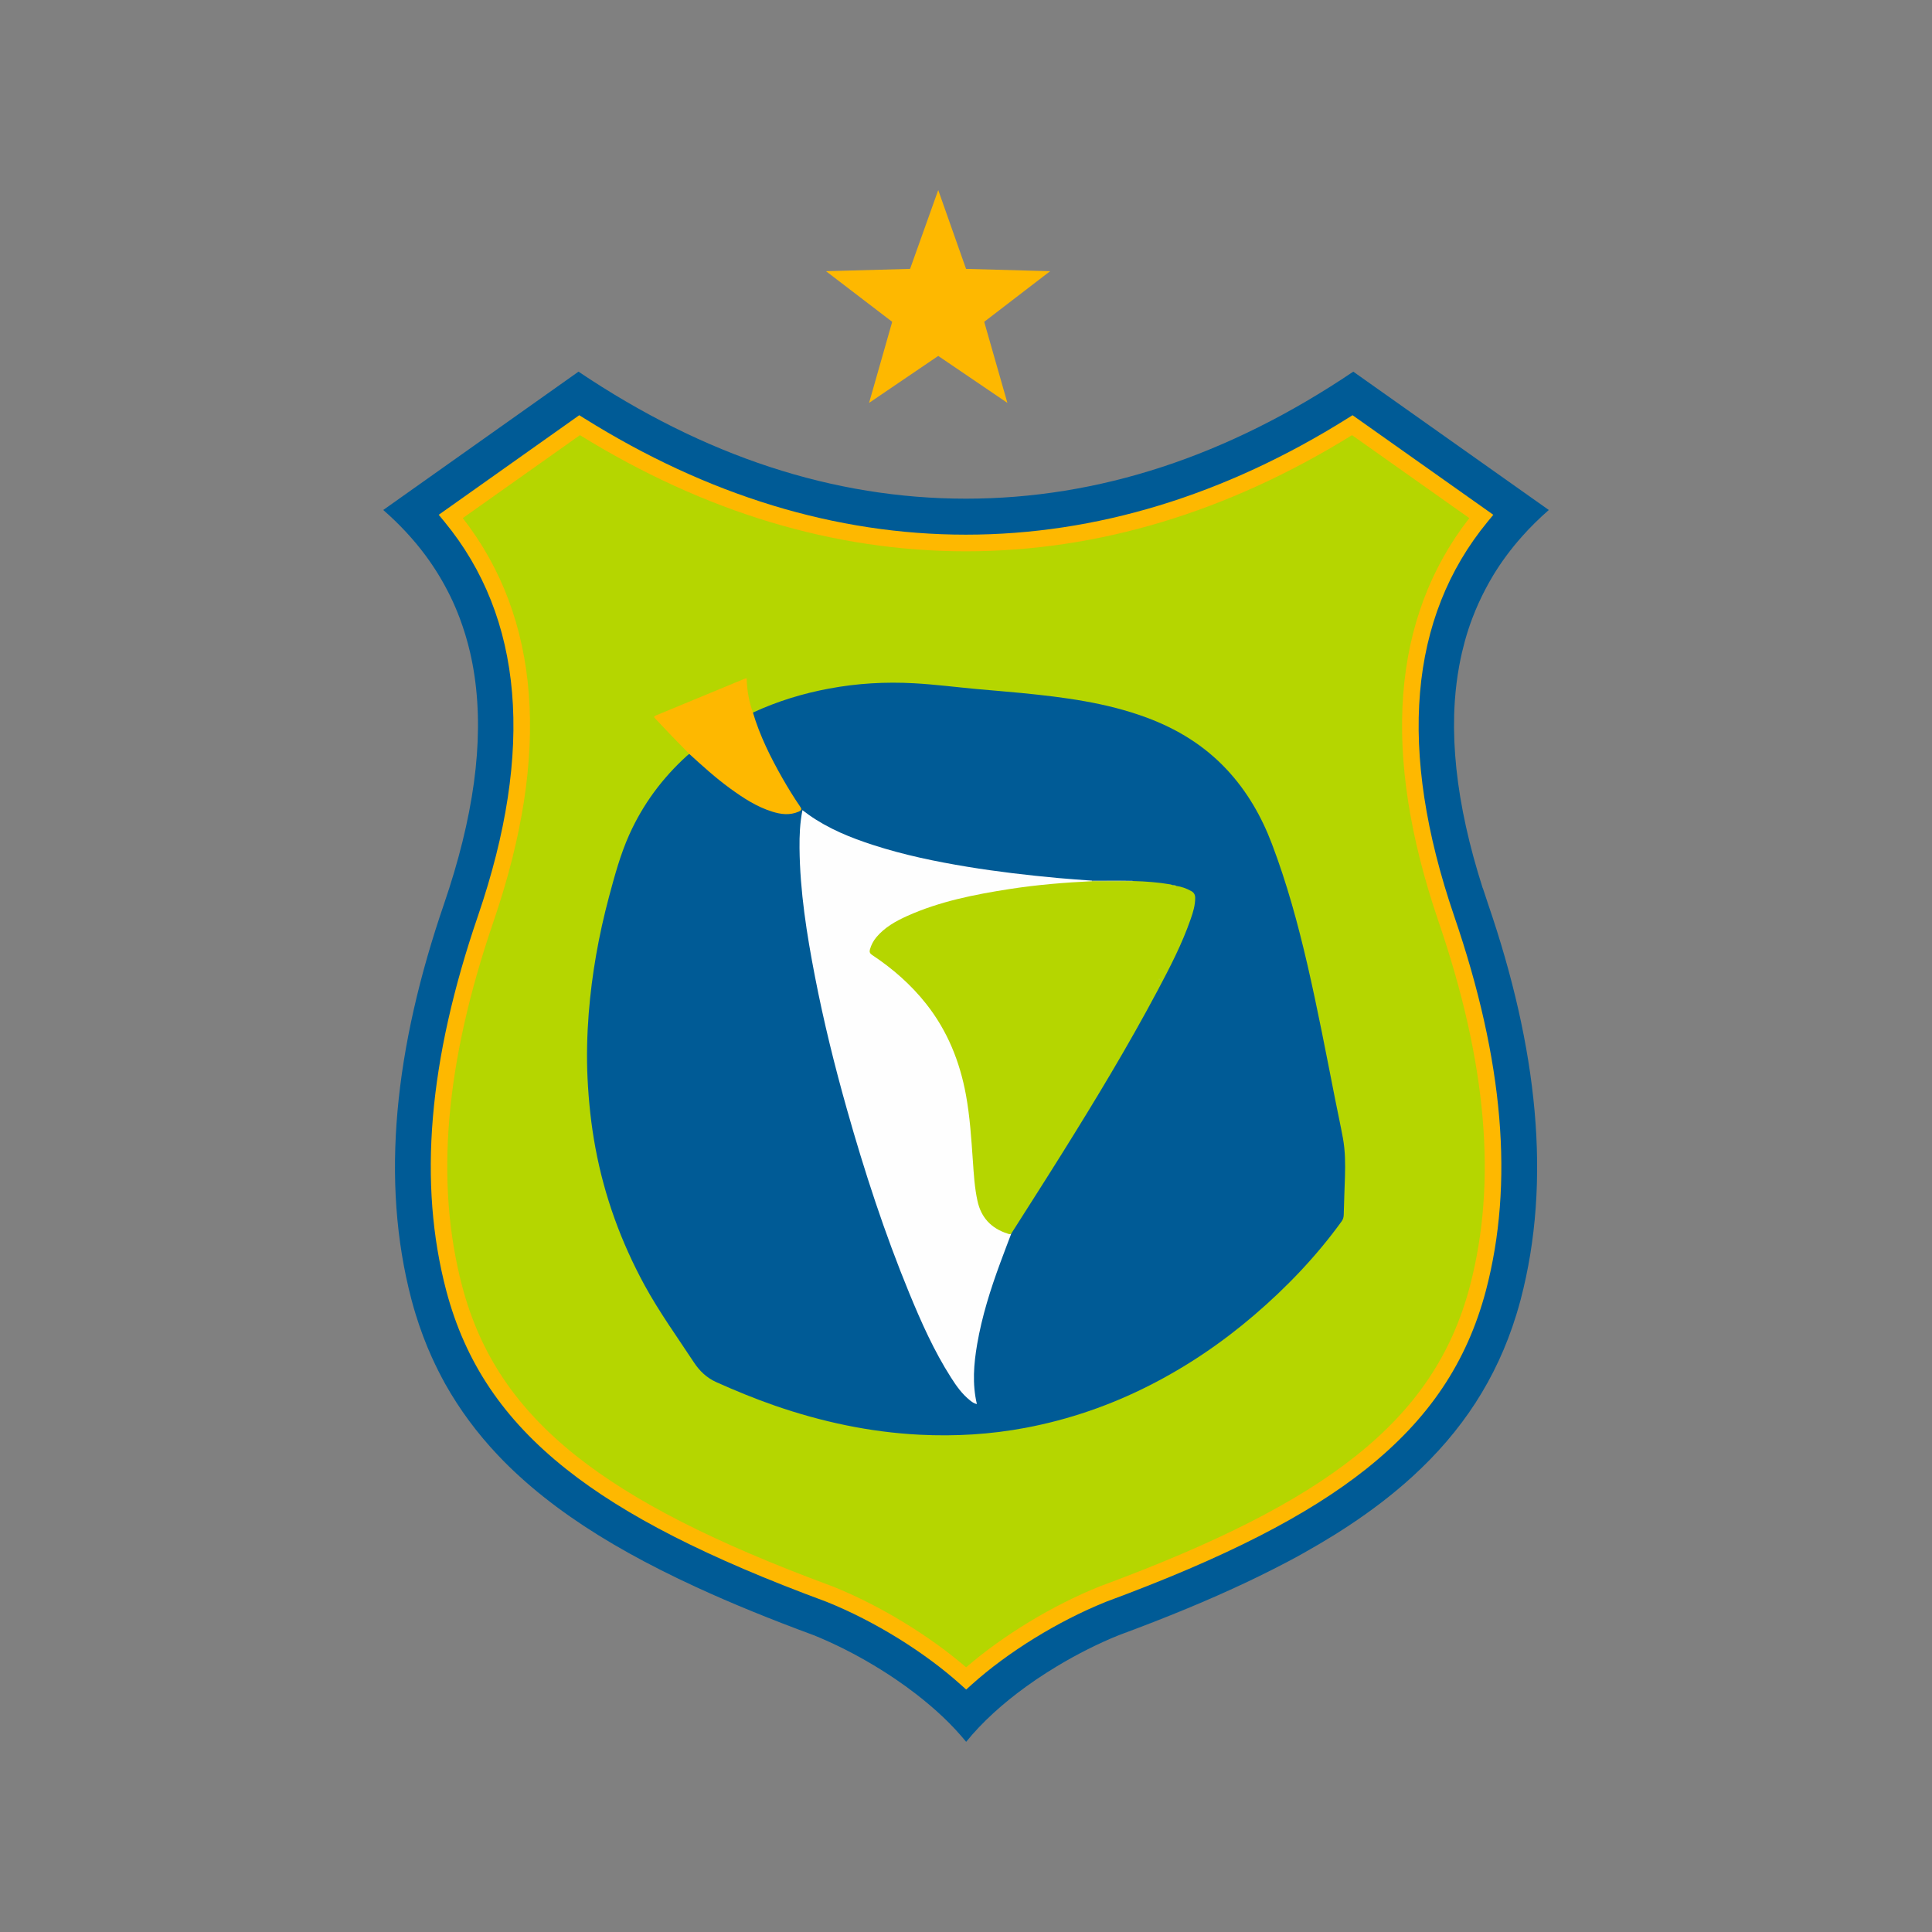 <svg xmlns="http://www.w3.org/2000/svg" id="Camada_2" data-name="Camada 2" viewBox="0 0 350 350"><rect x="0" y="0" width="350" height="350" fill="#808080" stroke="none"/><defs><style>      .cls-1 {        fill: #fefefe;      }      .cls-1, .cls-2, .cls-3, .cls-4, .cls-5, .cls-6, .cls-7 {        stroke-width: 0px;      }      .cls-2 {        fill: #005b96;      }      .cls-3 {        fill: #b5d600;      }      .cls-4 {        fill: #bdcbca;      }      .cls-5 {        fill: #feb800;      }      .cls-6 {        fill: #b8d51b;      }      .cls-7 {        fill: #b8d520;      }    </style></defs><g><path class="cls-3" d="M264.35,120.7c-.37,2.03-.63,4.11-.78,6.25.15-2.14.41-4.22.78-6.25Z"></path><path class="cls-3" d="M275.71,97.23c-1.98,2.23-3.71,4.57-5.21,7.03,1.49-2.46,3.23-4.8,5.21-7.03Z"></path><path class="cls-3" d="M162.35,304.3c-1.82-1.24-3.7-2.41-5.59-3.49,1.89,1.08,3.76,2.24,5.59,3.49Z"></path><path class="cls-3" d="M266.74,111.98c-.51,1.34-.96,2.72-1.35,4.12.39-1.4.84-2.78,1.35-4.12Z"></path><path class="cls-3" d="M165.91,306.88c-1.16-.89-2.35-1.75-3.56-2.58,1.21.83,2.41,1.69,3.56,2.58Z"></path><path class="cls-3" d="M269.09,106.77c-.89,1.69-1.68,3.42-2.35,5.21.68-1.79,1.47-3.52,2.35-5.21Z"></path><path class="cls-3" d="M78.24,245.92c-1.11-2.46-2.08-5.03-2.91-7.71.83,2.68,1.79,5.25,2.91,7.71Z"></path><path class="cls-3" d="M126.09,287.53c-2.17-1-4.27-2.01-6.31-3.04,2.04,1.03,4.14,2.04,6.31,3.04Z"></path><path class="cls-3" d="M81.39,160.91c.61-1.92,1.17-3.81,1.68-5.67-.51,1.86-1.06,3.75-1.68,5.67Z"></path><path class="cls-3" d="M103.23,274.73c-3.29-2.3-6.31-4.7-9.08-7.22,2.77,2.52,5.79,4.92,9.08,7.22Z"></path><path class="cls-3" d="M119.79,284.49c-2.04-1.03-4.01-2.07-5.91-3.13,1.9,1.06,3.88,2.11,5.91,3.13Z"></path><path class="cls-3" d="M263.55,127.26c-.1,1.5-.14,3.03-.13,4.59-.01-1.56.03-3.08.13-4.59Z"></path><path class="cls-3" d="M90.2,263.63c1.25,1.33,2.57,2.62,3.96,3.88-1.38-1.26-2.7-2.55-3.96-3.88Z"></path><path class="cls-3" d="M86.58,131.87c-.04,6.41-.99,13.28-2.8,20.61,1.81-7.33,2.75-14.2,2.8-20.61Z"></path><path class="cls-3" d="M255.85,267.51c-3.46,3.15-7.32,6.11-11.59,8.93,4.27-2.81,8.13-5.77,11.59-8.93Z"></path><path class="cls-3" d="M244.26,276.44c-1.71,1.13-3.48,2.23-5.32,3.31,1.84-1.08,3.61-2.18,5.32-3.31Z"></path><path class="cls-3" d="M266.21,152.48c-1.81-7.33-2.75-14.2-2.8-20.61.04,6.41.99,13.28,2.8,20.61Z"></path><path class="cls-3" d="M266.93,155.25c.51,1.86,1.06,3.75,1.68,5.67-.61-1.92-1.17-3.81-1.68-5.67Z"></path><path class="cls-3" d="M90.2,263.63c-3.76-3.98-6.94-8.26-9.55-12.92,2.61,4.66,5.79,8.94,9.55,12.92Z"></path><path class="cls-3" d="M228.16,285.51c-.68.33-1.36.66-2.05.99.69-.33,1.37-.66,2.05-.99Z"></path><path class="cls-3" d="M255.85,267.51c8.99-8.2,15.24-17.69,18.82-29.3-3.58,11.61-9.83,21.11-18.82,29.3Z"></path><path class="cls-2" d="M233.24,282.93c-1.64.87-3.34,1.73-5.08,2.58,1.74-.85,3.44-1.71,5.08-2.58Z"></path><path class="cls-2" d="M238.95,279.75c-1.84,1.08-3.74,2.14-5.71,3.19,1.97-1.04,3.87-2.11,5.71-3.19Z"></path><path class="cls-2" d="M189.52,303.08c-1.24.79-2.46,1.62-3.65,2.48,1.19-.86,2.41-1.69,3.65-2.48Z"></path><path class="cls-2" d="M270.5,104.26c-.5.82-.96,1.67-1.41,2.51.45-.85.91-1.69,1.41-2.51Z"></path><path class="cls-2" d="M85.97,122.6c.43,2.98.64,6.07.61,9.27.02-3.21-.18-6.3-.61-9.27Z"></path><path class="cls-2" d="M263.42,131.87s0-.02,0-.03c0,0,0,.02,0,.03Z"></path><path class="cls-2" d="M85.97,122.6c-.22-1.49-.49-2.95-.82-4.38.33,1.43.61,2.89.82,4.38Z"></path><path class="cls-2" d="M191.39,301.92c3.76-2.27,7.62-4.2,11.26-5.67,8.56-3.17,16.37-6.38,23.46-9.74-7.09,3.37-14.89,6.58-23.46,9.74-3.64,1.47-7.5,3.4-11.26,5.67Z"></path><path class="cls-2" d="M175.02,315.56c-1.25-1.54-2.66-3.04-4.2-4.5,1.53,1.45,2.94,2.96,4.2,4.5,2.9-3.59,6.69-6.99,10.85-10-4.16,3.01-7.95,6.41-10.85,10Z"></path><path class="cls-2" d="M263.57,126.95c0,.1-.02.2-.02.31,0-.1.01-.2.02-.31Z"></path><path class="cls-2" d="M264.85,118.22c-.19.82-.36,1.65-.51,2.48.15-.84.32-1.67.51-2.48Z"></path><path class="cls-2" d="M83.26,111.98c-.51-1.34-1.07-2.66-1.7-3.95.63,1.29,1.19,2.6,1.7,3.95Z"></path><path class="cls-2" d="M81.56,108.03c-.63-1.29-1.31-2.54-2.06-3.77.75,1.23,1.43,2.49,2.06,3.77Z"></path><path class="cls-2" d="M79.5,104.26c-.75-1.23-1.55-2.43-2.42-3.6.87,1.17,1.67,2.37,2.42,3.6Z"></path><path class="cls-2" d="M268.61,160.91c-.61-1.92-1.17-3.81-1.68-5.67-.25-.93-.49-1.85-.72-2.77-1.81-7.33-2.75-14.2-2.8-20.61,0,0,0-.02,0-.03-.01-1.56.03-3.08.13-4.59,0-.1.01-.2.02-.31.15-2.14.41-4.22.78-6.25.15-.84.32-1.67.51-2.48.17-.72.35-1.42.54-2.12.39-1.4.84-2.78,1.35-4.12.68-1.79,1.47-3.52,2.35-5.21.45-.85.91-1.69,1.41-2.51,1.49-2.46,3.23-4.8,5.21-7.03,1.48-1.67,3.11-3.28,4.87-4.82l-35.42-25.06c-22.77,15.35-46.15,23.01-70.18,23.01s-47.41-7.7-70.18-23.01l-35.37,25.06c2.94,2.57,5.49,5.31,7.66,8.24.87,1.17,1.67,2.37,2.42,3.6.75,1.23,1.43,2.49,2.06,3.77s1.19,2.6,1.7,3.95c.76,2.02,1.39,4.1,1.89,6.24.33,1.43.61,2.89.82,4.38.43,2.98.64,6.07.61,9.27-.04,6.41-.99,13.28-2.8,20.61-.23.92-.47,1.84-.72,2.77-.51,1.86-1.06,3.75-1.68,5.67-.31.96-.63,1.92-.96,2.9-8.91,25.99-11.57,50.07-5.88,71.68.24.92.5,1.82.78,2.72.83,2.68,1.79,5.25,2.91,7.71.74,1.64,1.55,3.24,2.41,4.8,2.61,4.66,5.79,8.94,9.55,12.92,1.25,1.33,2.57,2.62,3.96,3.88,2.77,2.52,5.79,4.92,9.08,7.22,3.29,2.3,6.83,4.5,10.64,6.62,1.9,1.06,3.88,2.11,5.91,3.13,2.04,1.03,4.14,2.04,6.31,3.04,6.5,3,13.6,5.88,21.3,8.72,3.03,1.22,6.22,2.77,9.36,4.56,1.89,1.08,3.76,2.24,5.59,3.49,1.21.83,2.41,1.69,3.56,2.58,1.73,1.34,3.39,2.74,4.92,4.19,1.53,1.45,2.94,2.96,4.2,4.5,2.9-3.59,6.69-6.99,10.85-10,1.19-.86,2.41-1.69,3.65-2.48.62-.4,1.24-.78,1.87-1.16,3.76-2.27,7.62-4.2,11.26-5.67,8.56-3.17,16.37-6.38,23.46-9.74.69-.33,1.37-.66,2.05-.99,1.74-.85,3.44-1.71,5.08-2.58,1.97-1.04,3.87-2.11,5.71-3.19,1.84-1.08,3.61-2.18,5.32-3.31,4.27-2.81,8.13-5.77,11.59-8.93,8.99-8.2,15.24-17.69,18.82-29.3.28-.89.53-1.8.78-2.72,5.69-21.61,3.03-45.69-5.88-71.68-.33-.97-.65-1.94-.96-2.9ZM267.71,233.44c-3.36,12.67-10.09,22.68-21.18,31.5-10.51,8.35-25.33,15.92-46.65,23.8l-.11.04-.11.04c-7.4,2.99-16.92,8.29-24.64,15.22-7.74-6.95-17.26-12.25-24.62-15.22l-.11-.04-.11-.04c-21.34-7.88-36.18-15.44-46.69-23.8-11.1-8.82-17.83-18.83-21.19-31.49-5.05-19.17-3.18-41.1,5.71-67.05,10.46-30.61,8.32-55.06-6.34-72.85l23.33-16.53c22.63,14.17,46.15,21.34,69.99,21.34s47.42-7.18,70-21.34l23.36,16.53c-14.66,17.8-16.8,42.25-6.33,72.86,8.9,25.94,10.76,47.87,5.71,67.03Z"></path></g><polygon class="cls-5" points="169.97 34.43 175.01 48.71 190.24 49.13 178.3 58.3 182.5 72.99 169.97 64.48 157.44 72.99 161.63 58.3 149.64 49.13 164.87 48.71 169.97 34.43"></polygon><g><path class="cls-3" d="M268.33,93.55l-23.36-16.53c-22.57,14.16-46.1,21.34-70,21.34s-47.36-7.18-69.99-21.34l-23.33,16.53c14.66,17.8,16.8,42.25,6.34,72.85-8.9,25.95-10.77,47.88-5.71,67.05,3.36,12.66,10.09,22.67,21.19,31.49,10.51,8.36,25.35,15.92,46.69,23.8l.11.04.11.04c7.36,2.97,16.88,8.27,24.62,15.22,7.72-6.93,17.24-12.23,24.64-15.22l.11-.04.11-.04c21.32-7.88,36.15-15.45,46.65-23.8,11.09-8.82,17.83-18.83,21.18-31.5,5.05-19.16,3.18-41.09-5.71-67.03-10.46-30.61-8.32-55.06,6.33-72.86Z"></path><path class="cls-5" d="M175.01,306.06l-1-.9c-6.57-5.9-15.61-11.49-24.18-14.94l-.18-.07c-21.49-7.94-36.46-15.57-47.1-24.03-11.36-9.03-18.26-19.29-21.7-32.28-5.13-19.47-3.25-41.69,5.74-67.92,10.27-30.03,8.22-54.06-6.08-71.41l-1.03-1.25,25.46-18.04.85.53c22.38,14.01,45.66,21.11,69.19,21.11s46.87-7.1,69.2-21.11l.85-.53,25.5,18.04-1.03,1.25c-14.3,17.36-16.34,41.38-6.07,71.42,8.99,26.23,10.87,48.44,5.75,67.9-3.45,13-10.34,23.26-21.7,32.3-10.64,8.46-25.59,16.09-47.07,24.03l-.17.07c-8.61,3.48-17.66,9.06-24.21,14.95l-1,.9ZM83.83,93.85c14.09,18.1,15.98,42.66,5.59,73.04-8.8,25.66-10.66,47.31-5.68,66.18,3.27,12.34,9.84,22.09,20.67,30.7,10.39,8.25,25.09,15.74,46.28,23.57l.27.1c8.44,3.41,17.34,8.82,24.06,14.61,6.7-5.78,15.6-11.19,24.08-14.61l.26-.1c21.17-7.83,35.86-15.31,46.24-23.57,10.83-8.61,17.4-18.37,20.67-30.71,4.97-18.87,3.11-40.51-5.68-66.16-10.38-30.38-8.5-54.94,5.59-73.04l-21.25-15.03c-22.55,13.96-46.08,21.04-69.94,21.04s-47.33-7.08-69.93-21.04l-21.22,15.03Z"></path></g><g><path class="cls-2" d="M136.4,129.09c4.4-2.04,9-3.45,13.76-4.34,5.1-.96,10.26-1.26,15.44-.97,3.76.21,7.51.69,11.27,1.04,2.74.25,5.49.46,8.23.73,7.68.76,15.33,1.74,22.63,4.45,5.55,2.06,10.48,5.08,14.54,9.44,3.65,3.91,6.26,8.46,8.15,13.44,2.71,7.13,4.71,14.46,6.43,21.89,1.87,8.1,3.42,16.26,5.03,24.41.46,2.33.97,4.65,1.4,6.99.43,2.34.44,4.7.37,7.07-.07,2.27-.17,4.54-.22,6.82-.01.46-.12.84-.39,1.21-4.58,6.33-9.94,11.93-15.86,17-5.83,4.99-12.14,9.27-18.99,12.74-7.1,3.6-14.56,6.17-22.39,7.65-6.36,1.2-12.78,1.58-19.24,1.25-8.99-.46-17.7-2.33-26.2-5.27-3.6-1.25-7.11-2.69-10.59-4.25-1.74-.78-3.05-2.04-4.06-3.58-3.04-4.62-6.28-9.11-8.94-13.98-4.26-7.83-7.27-16.09-8.9-24.86-.78-4.17-1.22-8.37-1.43-12.61-.19-3.93-.09-7.84.21-11.75.56-7.15,1.82-14.2,3.67-21.13,1.03-3.84,2.06-7.67,3.69-11.3,2.47-5.49,5.98-10.22,10.43-14.26.14-.12.29-.23.43-.35.36-.05.55.21.76.42,2.22,2.12,4.54,4.1,7.03,5.9,2.03,1.47,4.15,2.82,6.51,3.71,1.39.52,2.83.9,4.35.6,1.59-.31,1.64-.43.77-1.77-3.15-4.86-5.92-9.91-7.78-15.43-.1-.29-.31-.59-.1-.93Z"></path><path class="cls-5" d="M136.4,129.09c1.26,4.22,3.2,8.12,5.37,11.93,1,1.75,2.06,3.47,3.2,5.13.35.51.2.67-.27.88-1.61.71-3.22.51-4.82,0-2.83-.88-5.26-2.49-7.63-4.21-2.61-1.9-5-4.07-7.38-6.24-1.05-1.07-2.11-2.14-3.15-3.22-1.01-1.05-2-2.12-3.01-3.18-.24-.25-.32-.39.09-.56,5.4-2.22,10.8-4.46,16.19-6.7.06-.02.13-.02.27-.03.07,2.13.41,4.2,1.14,6.19Z"></path><path class="cls-3" d="M213.07,160.49c.97.13,1.88.46,2.74.94.49.27.71.66.71,1.24,0,1.32-.37,2.56-.8,3.78-1.57,4.54-3.78,8.8-6.03,13.03-5.34,10.04-11.22,19.76-17.24,29.4-3.05,4.89-6.16,9.73-9.25,14.6-.22.32-.52.24-.82.14-2.75-.88-4.58-2.69-5.34-5.48-.55-2-.68-4.06-.85-6.12-.23-2.68-.35-5.36-.63-8.04-.27-2.56-.59-5.12-1.18-7.63-1.41-6.05-4.04-11.47-8.22-16.12-2.41-2.68-5.15-4.93-8.09-6.98-.75-.52-.85-.76-.55-1.64.58-1.67,1.76-2.86,3.17-3.86,2.19-1.53,4.62-2.57,7.13-3.42,5.18-1.76,10.52-2.83,15.93-3.61,3.51-.51,7.04-.83,10.58-1.1,1.22-.09,2.45-.06,3.68-.04,2.45.02,4.9-.04,7.35.03,2.22.06,4.44.23,6.63.6.16.03.31.09.46.13.18.18.41.07.61.12Z"></path><path class="cls-1" d="M197.83,159.64c-5.01.24-10,.65-14.95,1.42-6.35.99-12.65,2.23-18.56,4.89-2.08.94-4.06,2.05-5.56,3.84-.54.65-.93,1.38-1.16,2.2-.13.46-.02.74.4,1.02,3.72,2.46,7.04,5.37,9.81,8.88,3.83,4.86,6.07,10.42,7.18,16.46.72,3.93.97,7.91,1.25,11.89.17,2.45.31,4.91.84,7.32.65,3,2.48,4.96,5.4,5.9.23.07.48.22.72.02-.67,1.77-1.35,3.54-2,5.31-1.77,4.8-3.31,9.67-4.18,14.73-.61,3.58-.91,7.17-.05,10.84-.53-.11-.88-.38-1.23-.66-1.44-1.14-2.49-2.62-3.46-4.15-3.08-4.82-5.39-10.02-7.56-15.29-4.47-10.87-8.11-22.02-11.3-33.33-2.24-7.92-4.21-15.91-5.78-24-1.49-7.7-2.72-15.43-2.8-23.3-.02-2.27.07-4.54.53-6.86.41.3.77.58,1.14.84,3.57,2.53,7.58,4.15,11.7,5.48,5.56,1.8,11.26,2.98,17.02,3.93,5.45.9,10.93,1.53,16.42,2.04,2.06.19,4.12.32,6.17.48,0,.03,0,.06,0,.09Z"></path><path class="cls-4" d="M197.83,159.64s0-.06,0-.09c2.4,0,4.8,0,7.2.01.11,0,.22.04.33.07-2.51,0-5.02,0-7.53.01Z"></path><path class="cls-7" d="M213.07,160.49c-.24.13-.46.19-.61-.12.21,0,.43-.04.61.12Z"></path><path class="cls-6" d="M210.04,177.55c-.08,0-.2.04-.17-.11.02-.09.09-.16.19-.14.05.01.12.08.14.13.05.15-.07.13-.16.12Z"></path></g></svg>